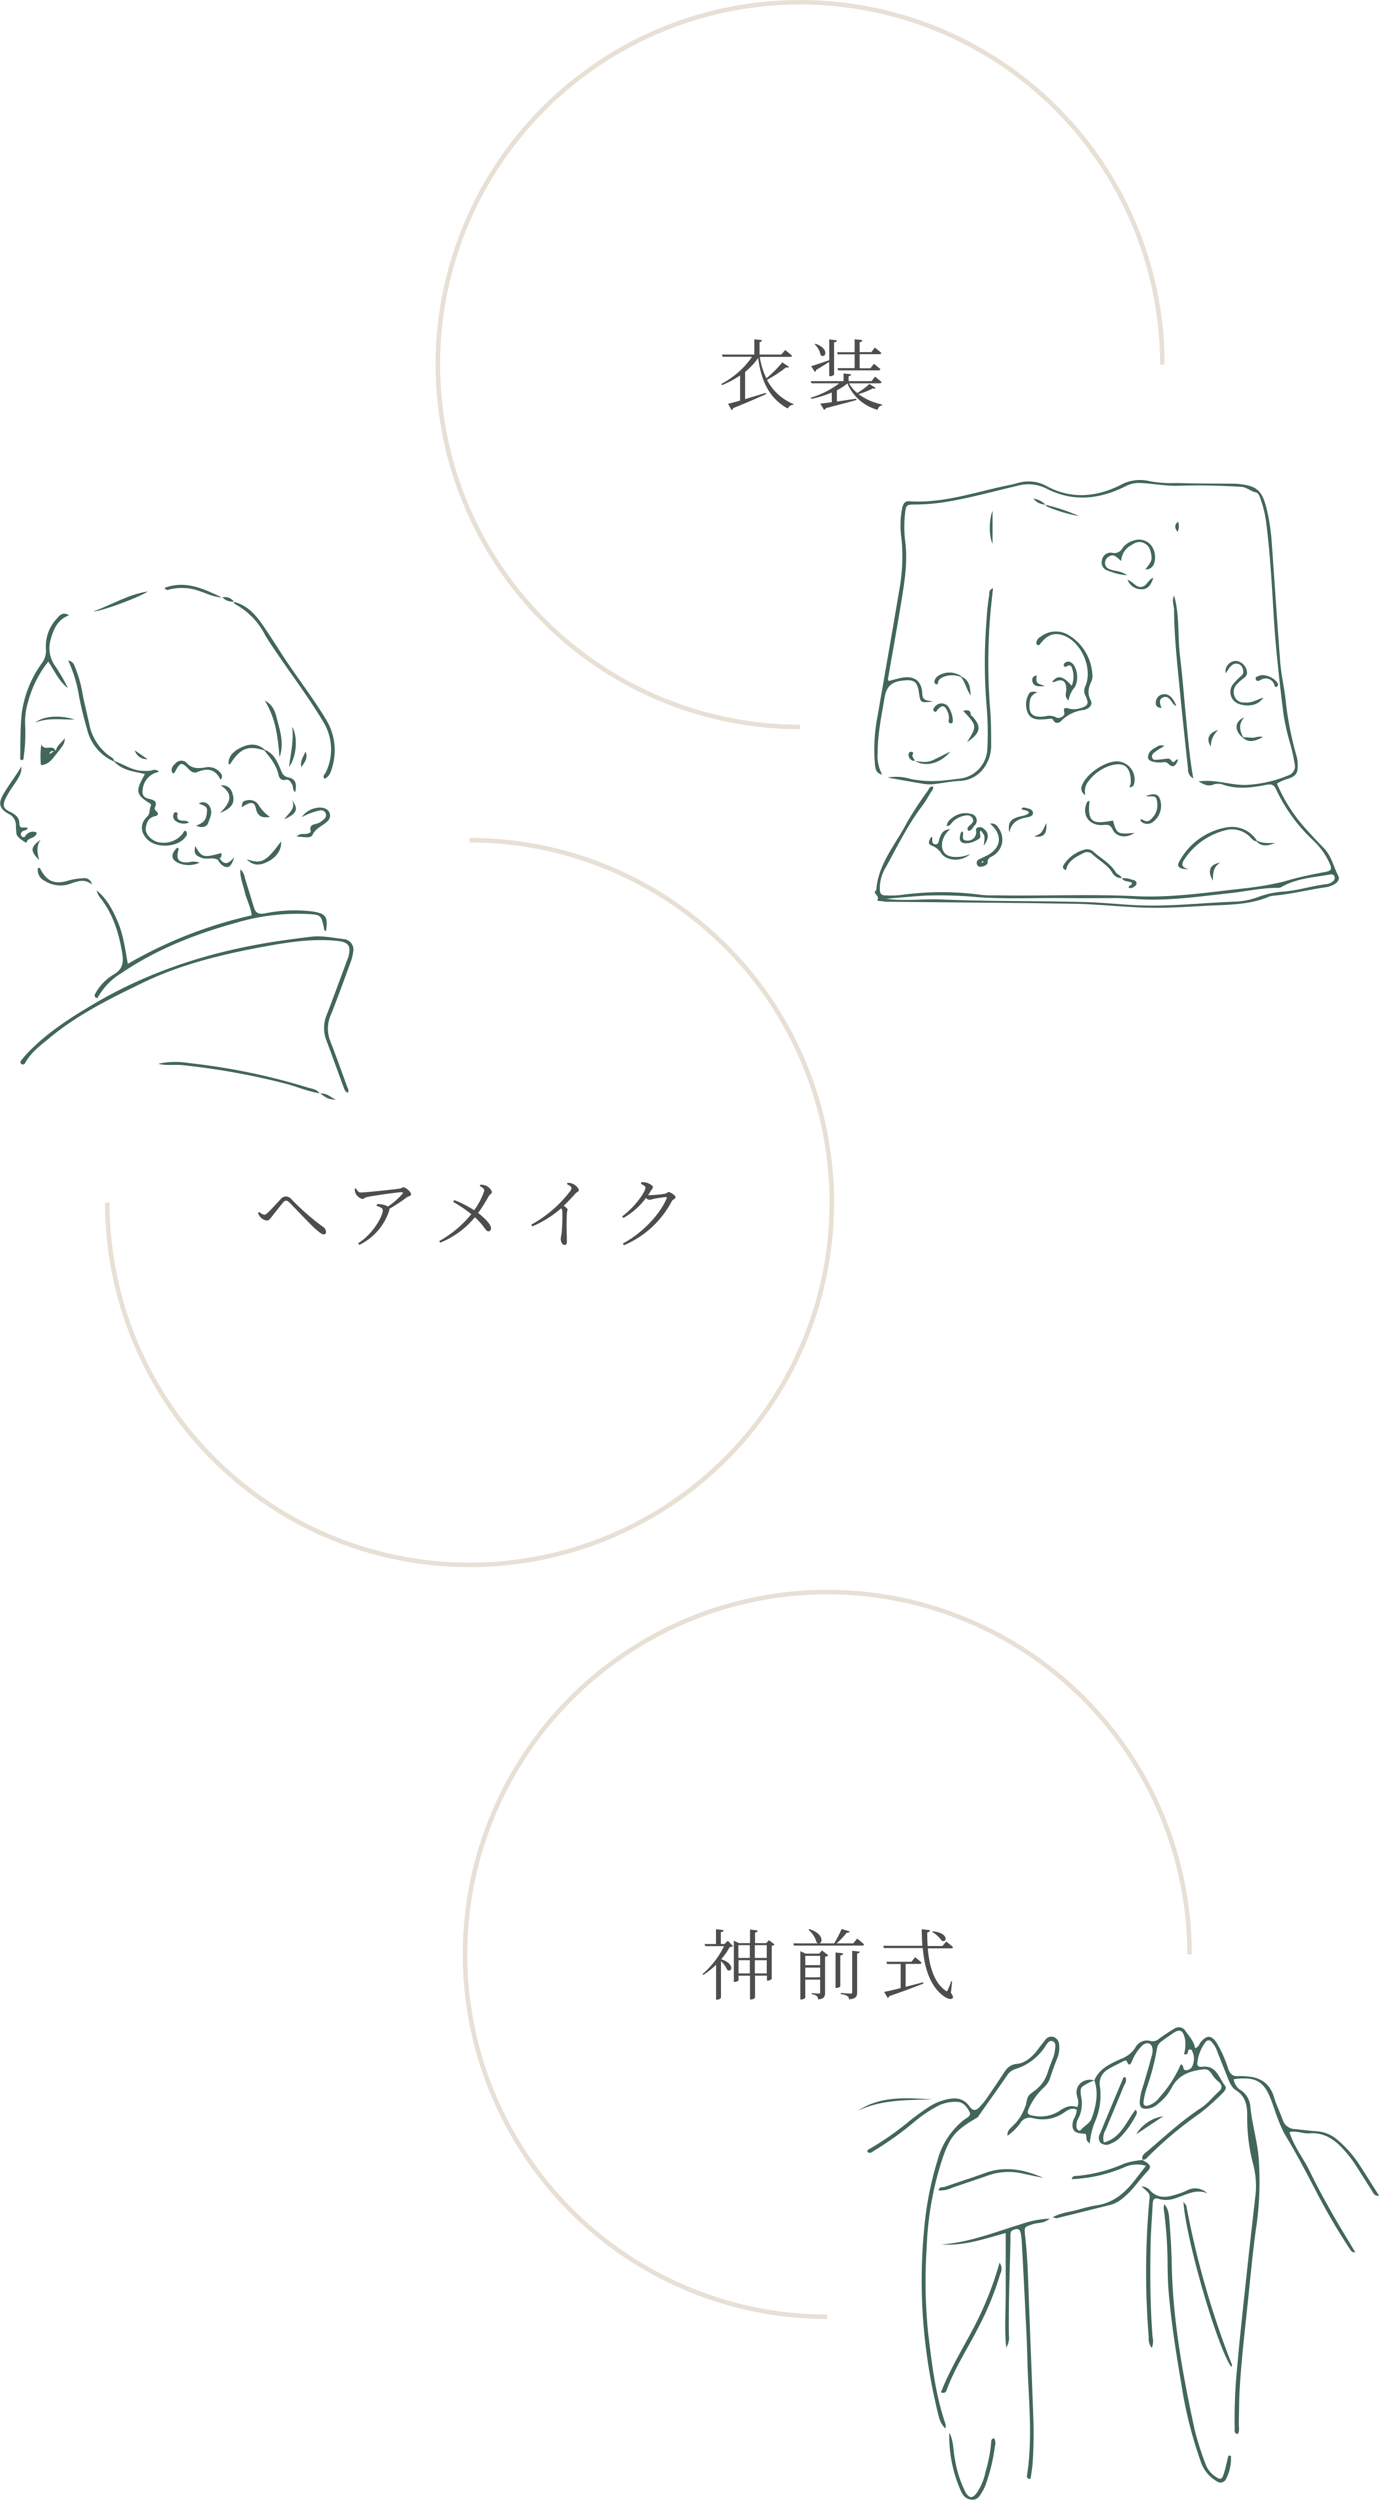 <svg xmlns="http://www.w3.org/2000/svg" xmlns:xlink="http://www.w3.org/1999/xlink" viewBox="0 0 304.54 551.93"><defs><style>.cls-1,.cls-3{fill:none;}.cls-2{clip-path:url(#clip-path);}.cls-3{stroke:#e8dfd5;stroke-miterlimit:10;}.cls-4{fill:#42665b;}.cls-5{fill:#4d4d4d;}</style><clipPath id="clip-path"><rect class="cls-1" x="-2112.74" y="1426.83" width="1920" height="800"/></clipPath></defs><g id="guide"><g class="cls-2"><circle class="cls-3" cx="-1152.79" cy="525.86" r="1563.39"/><circle class="cls-3" cx="-1155.23" cy="678.66" r="1422.03"/></g><path class="cls-4" d="M241.68,459.3c1.1-2.64,3.54-3.67,5.88-4.74a6.37,6.37,0,0,0,3.16-2.47,2.87,2.87,0,0,1,3.33-1.49,2.1,2.1,0,0,0,2-.56c1.07-.75,2.14-1.49,3.27-2.14a1.74,1.74,0,0,1,2.54.59c.83,1.16,1.82,2.23,2.06,3.7.85-.25.91-.92,1.26-1.34,1.3-1.56,2.32-1.58,3.48.12a26.51,26.51,0,0,1,2.58,5.78c.44,1.17,1,1.73,2.3,1.61a12.08,12.08,0,0,1,1.7.06c3.08.17,5.21,1.53,6.13,4.64.51,1.7,1.33,3.31,1.92,5a2.91,2.91,0,0,0,2.74,2c1.54.16,3.06.36,4.6.47a7.78,7.78,0,0,1,4.66,1.84,24.76,24.76,0,0,1,4.86,5.46c1.46,2.24,2.87,4.51,4.42,6.95-1.05.11-1.26-.59-1.56-1.05-1.29-2-2.51-4-3.82-6a26.07,26.07,0,0,0-2.24-2.9c-2.05-2.33-4.41-4.1-7.76-3.83-1.38.12-2.7-.61-4.43-.29,1,3.24,3.13,5.83,4.54,8.75,1.48,3.08,3.13,6.08,4.81,9.05s3.39,5.72,5.19,8.75c-.82.08-1-.46-1.31-.89a137.38,137.38,0,0,1-7.6-13.08c-2.15-4.11-4.31-8.21-6.72-12.18a35.28,35.28,0,0,1-2.27-5.6c-.21-.53-.38-1.07-.58-1.6-1.65-4.46-3.4-5.48-8.35-4.87a3.3,3.3,0,0,0,1.68,2.51,4.87,4.87,0,0,1,2,3.7c.35,3.62,1.42,7.11,1.78,10.74a71,71,0,0,1-.62,16.55c-.71,5.24-1.19,10.51-1.74,15.76-.67,6.48-1.45,12.94-1.81,19.44-.14,2.44-.11,4.88-.19,7.32,0,.78.27,1.6-.25,2.33-.87-.16-.63-.85-.65-1.35a113.15,113.15,0,0,1,.6-13.9c.6-7,1.41-14.08,2.16-21.11.56-5.26,1.16-10.51,1.76-15.76a19.1,19.1,0,0,0-.45-7.48,39.25,39.25,0,0,1-1.3-10.63c0-2.28-.32-4.3-2.52-5.7-1.16-.74-1.58-2.22-2.1-3.51-.69-1.74-1.41-3.47-2.07-5.22a6,6,0,0,0-1.12-1.87.84.84,0,0,0-1.44.05,9.1,9.1,0,0,0-1.76,4.49c-.15.82.52,1,1.1.9,3.14-.37,3.64,2.48,5,4.17.44.53-.09,1.26-.59,1.71a52.22,52.22,0,0,1-4.9,4.36,86,86,0,0,0-11.76,9.88,1.06,1.06,0,0,1-1.06.38l.08,0c-.24-.9.43-1.32,1-1.78,3.91-3.32,7.66-6.84,12-9.67,1.52-1,2.58-2.47,3.93-3.65.77-.68.67-1.4-.09-2.07a6.43,6.43,0,0,1-1.18-1.21c-1.09-1.65-1.26-1.72-3-1.44-2.69.42-4.92,1.41-6.23,4a10.9,10.9,0,0,1-2.81,3.36,4.4,4.4,0,0,1-2.6,1.23c-1.21.05-1.64-.3-1.62-1.55a12.36,12.36,0,0,1,.7-3.33q1-3.27,1.88-6.56a4.47,4.47,0,0,0,.26-1.68c-.16-1.37-1.16-1.75-2.24-.88a9.73,9.73,0,0,0-2.28,3.43c-.25.51-.61,1.48-1.16.11-.13-.33-.55-.18-.84,0-1.15.61-2.35,1.14-3.44,1.84a3.53,3.53,0,0,0-1.65,3.81,14.73,14.73,0,0,1-1,7.41,15.57,15.57,0,0,0-1.25,5c-1.18-.6-.49-1.53-1-2.08-2.09-.08-2.71-.45-2.83-1.72a3.53,3.53,0,0,1,.35-1.65,4.17,4.17,0,0,0,.59-1.93c-1-.56-1.86,0-2.64.51a8.29,8.29,0,0,1-7,1.35,2.42,2.42,0,0,0-2.88,1.18,12.55,12.55,0,0,1-2.75,2.69c-.18-1,.54-1.57,1.11-2.13a10.33,10.33,0,0,0,2.66-4,4.81,4.81,0,0,0,.27-.68c.4-2,.4-2,1.76-3a7.94,7.94,0,0,0,3-4c.31-1.09.78-2.14,1.16-3.21a6.56,6.56,0,0,0,.47-1.63c.06-.77.4-1.84-.45-2.2s-1.37.69-1.78,1.32a12.23,12.23,0,0,1-6.56,4.84,3.37,3.37,0,0,0-1.8,1.46c-2.07,3-4.18,5.93-6.26,8.91-.07.1-.1.22-.27.31-4.85,2.82-6,4.16-7.67,9a70.28,70.28,0,0,0-3.5,19.63,112.31,112.31,0,0,0,.3,18.79c.82,6.87,1.61,13.74,3.88,20.34a3.34,3.34,0,0,1-.05.89c-1.28-1.18-1.47-2.66-1.81-4a126.05,126.05,0,0,1-2.43-13.2,119,119,0,0,1-.46-26.81,73.13,73.13,0,0,1,2.91-15.07,17.09,17.09,0,0,1,5.86-9.05c.57-.44,1.75-.87,1.24-1.79s-1.24-2.15-2.71-2.19a8.55,8.55,0,0,0-4.25.89,29.22,29.22,0,0,0-5.06,3.39,69.51,69.51,0,0,1-8.92,6.42c-.47.27-.88.79-1.51.43a.38.38,0,0,1,.13-.6,63.66,63.66,0,0,0,9.2-6.42c1.35-1.05,2.73-2.06,4.16-3a11.89,11.89,0,0,1,3.55-1.56c2.14-.57,4.05-.51,5.45,1.49.69,1,1.42.94,2.18.1a17.18,17.18,0,0,0,1.41-1.68q1.89-2.7,3.69-5.46c.79-1.2,1.36-2.22,3.22-2.4s3.47-1.68,4.67-3.31c.48-.66,1-1.31,1.5-1.92a1.62,1.62,0,0,1,1.93-.68,1.9,1.9,0,0,1,1.16,1.73,6,6,0,0,1-.38,2.87q-.92,2.26-1.66,4.59a5.22,5.22,0,0,1-1.55,2.15,14.31,14.31,0,0,0-3.06,4.34c-.53,1.11-.3,1.52.88,1.67a7.71,7.71,0,0,0,5.64-.92c1.22-.82,2.5-1.6,4.11-.94.58-1.12,0-2-.12-2.94-.24-2.08,1.67-3.58,3.89-3-.44.2-.9.36-1.32.59-1.82,1-1.86,1.07-1.54,3.22a7.15,7.15,0,0,1-.59,4.49,3.21,3.21,0,0,0-.46,2.09c.13.6.62,1,1,.5.77-.9,2-1.37,2.39-2.63C242.07,464.87,242.64,462.13,241.68,459.3Zm19.07-3.5c.9,0,.18,1.55,1.47,1.23,1-.26,1.17-.93,1.37-1.73a3.72,3.72,0,0,0-.37-2.58c-.08-.19-.16-.29-.51-.22-.6-.07,0,1.4-1.23,1a7.75,7.75,0,0,0,.22-3.31c-.4-1.89-1.08-2.36-2.61-1.32-.87.59-1.75,1.19-2.58,1.83a2.29,2.29,0,0,0-1,1.58,52.84,52.84,0,0,1-2.19,8.46,15.69,15.69,0,0,0-.78,3.3c-.07.85.4,1,1.06.81A4.82,4.82,0,0,0,256.1,463,26.61,26.61,0,0,0,260.75,455.8Z"/><path class="cls-4" d="M207.89,495.52c6.17-.4,11.82-2.72,17.62-4.47a22,22,0,0,1,6.31-1.23c-1.29,1.13-2.58.86-3.65,1.21-2,.66-2,.56-1.78,2.6.43,3.72.59,7.46.72,11.21.35,9.68.75,19.35,1.09,29a92.41,92.41,0,0,1-.18,10.26c-.09,1.08-.29,2.15-.43,3.19-.74,0-.85-.38-.8-.69,1.34-8.45.34-16.9.1-25.35-.06-2.2-.12-4.39-.23-6.59q-.47-9.75-1-19.5a15.92,15.92,0,0,0-.21-1.95c-.11-.55-.25-1.18-1-1.07s-1.27.33-1.3,1.17c0,.4,0,.81,0,1.22-.14,7-.44,14-.35,21a4,4,0,0,1-.59,2.76c-.42-4.13-.1-8.25-.11-12.37V493C217.38,494.3,212.79,495.91,207.89,495.52Z"/><path class="cls-4" d="M271.84,542.2a9.64,9.64,0,0,1-1.07,5.08,1.33,1.33,0,0,1-2.07.52,7.81,7.81,0,0,1-3.41-4,93.37,93.37,0,0,1-4.41-17.49c-1.13-6.65-2.19-13.32-2.77-20.06-.18-2-.23-4.06-.26-6.1a93.9,93.9,0,0,0-.87-12.65,2.8,2.8,0,0,1,.17-.85c1.07,1.27,1,2.68,1.14,4,.23,3.08.42,6.18.48,9.27.24,12.43,2.47,24.59,5.1,36.68a65,65,0,0,0,2.38,7.44,5.52,5.52,0,0,0,2.05,2.66c1.2.87,1.56.81,2-.67.41-1.28.65-2.61,1-3.91Z"/><path class="cls-4" d="M252.08,482.7a2.7,2.7,0,0,1,2,1c1.42,1.49,3.15,1.53,5,1a20,20,0,0,0,3-1.07,3.82,3.82,0,0,1,4.54.61c-2.53-1.07-4.61.35-6.83,1a5.86,5.86,0,0,1-3.83.25c-1-.36-1.34.06-1.39,1-.16,3-.41,6-.47,9-.14,6.83-.1,13.67.44,20.49a3.77,3.77,0,0,1-.19,2.39,3.3,3.3,0,0,1-.66-2.38,177.44,177.44,0,0,1,.13-30.23C254,484.38,254,484.39,252.08,482.7Z"/><path class="cls-4" d="M252.26,476.86c.34.2.7.4,1,.62.9.57.92,1.11.14,1.92-1.81,1.87-3.2,4.11-5.26,5.76a7.31,7.31,0,0,1-2.72,1.58c-4,1-8,2-12.07,3-.19,0-.43-.1-.88-.21,1.92-1.06,3.9-1.18,5.74-1.7a29.61,29.61,0,0,1,4-.95c3.55-.52,6.05-2.6,8.19-5.28l2.67-3.43a6.71,6.71,0,0,0-4.84.35,32.93,32.93,0,0,1-11.55,2.59c.19-.85.78-.68,1.21-.72a33,33,0,0,0,10.33-2.69,16.17,16.17,0,0,1,4-.8Z"/><path class="cls-4" d="M261.34,486.09c.41.58.63.74.67,1a193.47,193.47,0,0,0,10.08,35.06c0,.1-.11.27-.18.41C268.89,518.37,261.94,494.66,261.34,486.09Z"/><path class="cls-4" d="M220.74,499.55a2.28,2.28,0,0,1,.19,2.39,66.61,66.61,0,0,1-5,12.18c-2.33,4.55-5.17,8.85-6.92,13.69-.15.42-.51.61-1.22.39,1.9-4.91,4.64-9.37,7.08-14A73.53,73.53,0,0,0,220.74,499.55Z"/><path class="cls-4" d="M209.65,537.08c1,1.89.83,4,1.27,6.06a25.63,25.63,0,0,0,2.22,6.93c.87,1.61,1.63,1.62,2.67.17a13.14,13.14,0,0,0,1.83-4.49,33.58,33.58,0,0,0,1.25-6.45c0-.37,0-.84.63-1a2.11,2.11,0,0,1,.2,1.75,39.2,39.2,0,0,1-2.13,8.73,7.42,7.42,0,0,1-.53,1.1c-.57,1-1.09,2.1-2.46,2s-2-1-2.47-2.08A29.59,29.59,0,0,1,209.65,537.08Z"/><path class="cls-4" d="M248.47,458.54c.56.86-.11,1.55-.38,2.23-1.27,3.16-2.61,6.29-3.91,9.44a3.59,3.59,0,0,0-.41,2.8c3.82-1,4.92-4.61,7-7.22a.85.85,0,0,1,.21,1,20.2,20.2,0,0,1-3.64,5.15,5.57,5.57,0,0,1-2,1.3,2,2,0,0,1-2.28-.14,1.76,1.76,0,0,1-.12-2.06c1.69-4.12,3.42-8.23,5.15-12.34C248.08,458.65,248.31,458.62,248.47,458.54Z"/><path class="cls-4" d="M230.45,480.85c-1.57-.34-3.14-.64-4.69-1a13.76,13.76,0,0,0-7.88.57L210.29,483a6.13,6.13,0,0,1-3,.61c.15-.94.89-.64,1.35-.8,3-1.05,6-2,9-3.08C222,478.14,226.32,479,230.45,480.85Z"/><path class="cls-4" d="M189.48,466c5.1-3.38,10.82-2.81,16.5-2.51C200.39,463.7,194.74,463.47,189.48,466Z"/><path class="cls-4" d="M250.92,471.21a8.47,8.47,0,0,1,6-4Z"/><path class="cls-4" d="M76.83,241.25c-.68-.24-.81-.84-1-1.36-1.28-3.43-2.5-6.88-3.79-10.3a7.6,7.6,0,0,1,.17-5.7c1.5-3.87,2.91-7.77,4.36-11.66.11-.3.25-.6.34-.91.69-2.55.06-3.35-2.64-3.61-5.58-.53-11,.37-16.47,1.38-9.06,1.69-18,3.86-26.32,7.91-7.18,3.48-14.36,7-20.54,12.16-2,1.65-4.12,3.19-5.4,5.55a.51.51,0,0,1-.8.19c-.38-.23-.22-.61,0-.85a21.38,21.38,0,0,1,1.6-1.83c4.19-4.31,9.17-7.5,14.31-10.53,13-7.69,27.16-12,42.06-14.1q3-.42,6-.78c2.45-.29,4.86.26,7.28.53a2.33,2.33,0,0,1,2,2.85,9.67,9.67,0,0,1-.6,2.35c-1.4,3.82-2.78,7.65-4.28,11.43a7.53,7.53,0,0,0-.17,5.89c1.34,3.4,2.55,6.86,3.82,10.3A1.1,1.1,0,0,1,76.83,241.25Z"/><path class="cls-4" d="M28.24,212.79a97.21,97.21,0,0,1,27.34-10.7c-.2-1.83-1.11-3.39-1.51-5.09s-1.1-3.28-1-5.07a3,3,0,0,1,1,1.85c.65,2.18,1.35,4.35,2,6.54.37,1.3,1.12,1.56,2.37,1.35A32.55,32.55,0,0,1,69,201.23c2.94.46,3.48,1.12,3,4.3-.47,0-.41-.44-.48-.73-.58-2.73-.69-2.85-3.46-3a47.84,47.84,0,0,0-15.91,1.93c-8.91,2.46-17.45,5.78-25.16,11a15,15,0,0,0-5.49,5.65c-.79-.22-.66-.66-.39-1.13a10.94,10.94,0,0,1,4.07-4.14c1.91-1.13,2.13-2.63,1.83-4.53-.72-4.48-2-8.71-4.86-12.35a4.49,4.49,0,0,1-.82-1.65c2.34,1.88,3.65,4.46,4.78,7.17S27.63,209.5,28.24,212.79Z"/><path class="cls-4" d="M4.8,167.84c-.13-.1-.35-.19-.35-.28.08-3.33,0-6.68.34-10a24.38,24.38,0,0,1,4.35-11,4.59,4.59,0,0,0,1-3.31,8.9,8.9,0,0,1,2.43-6.7c.6-.72,1.29-1.53,2.69-.72-2.51.94-3.39,3-4,5.11a6.81,6.81,0,0,0,.85,6A38.89,38.89,0,0,1,15,151.91c-2-1.48-2.91-3.74-4.34-5.85A24.64,24.64,0,0,0,6.19,155a15,15,0,0,0-.64,4.82,38,38,0,0,1-.32,7.31C5.17,167.39,5.29,167.81,4.8,167.84Z"/><path class="cls-4" d="M51.6,132.87c2.78.66,4.62,2.58,6.18,4.79,1.87,2.65,3.56,5.43,5.36,8.13,2.89,4.33,6.08,8.45,8.78,12.92a13,13,0,0,1,1.49,10.53c-.27,1-.57,2.19-1.76,2.7-.48-.67.09-1,.26-1.35a11.6,11.6,0,0,0-.52-11.22c-3.2-5.39-7-10.36-10.51-15.56-.82-1.21-1.65-2.42-2.38-3.69a16.08,16.08,0,0,0-6.32-6.6c-.27-.15-.59-.3-.54-.7Z"/><path class="cls-4" d="M25.25,168c2.18.8,4.12,2.24,6.62,2.19a5.26,5.26,0,0,0,1.85-.15,1.2,1.2,0,0,1,1.39.38,4.33,4.33,0,0,0-3.58,3.76c-.24,1.31.17,1.95,1.54,2.23,1.12.24,1.67.67,1.16,1.8-.36.81.89.95.6,1.67-.12.09-.23.25-.36.27-1.6.23-2.13,1.4-2.28,2.75-.13,1.11,1,2.38,2.27,2.89a5.36,5.36,0,0,0,5.87-1.72c.18-.24.19-.64.68-.64.58.62.15,1.16-.25,1.62-1.7,1.94-5.81,2.22-7.86.58-1.82-1.46-2.15-3.67-.46-5.27.81-.78.48-1.57.81-2.29.25-.55-.07-.66-.44-.89-2.61-1.62-2.83-2.54-1.34-5.3.15-.27.31-.54.53-1-2.52-.55-5.06-.82-6.85-2.82Z"/><path class="cls-4" d="M70.66,241.39c-2.73-.4-5.25-1.57-7.93-2.23a157.35,157.35,0,0,0-22.48-4c-1.76-.17-3.55.17-5.3-.3a17.8,17.8,0,0,1,6.82-.15,140.66,140.66,0,0,1,26.16,5.39c.94.29,2.09.34,2.69,1.37Z"/><path class="cls-4" d="M4.69,169.25c.2,1.53-.71,2.58-1.39,3.72a23.53,23.53,0,0,0-2.17,3.51c-.55,1.49-.41,2,1,2.71,1.13.58,2.15,1.17,2.15,2.64s1.29.54,1.83,1c-.21.63-1,.43-1.33.9a.64.64,0,0,0,0,.87.46.46,0,0,0,.8,0,2,2,0,0,1,2.52-.81c-.11,1.44-2,1-2.25,2.25,0,.19-2.09-1.18-2.2-1.87a15.82,15.82,0,0,1-.14-1.94A2.71,2.71,0,0,0,2,179.74c-2.13-1.13-2.48-2.35-1.22-4.47S3.47,171.35,4.69,169.25Z"/><path class="cls-4" d="M25.15,168.11a10.32,10.32,0,0,1-5.83-6.78c-.73-2.49-1.35-5-1.86-7.57a29.19,29.19,0,0,0-2.4-7.91A1.62,1.62,0,0,1,16.45,147a27.66,27.66,0,0,1,1.85,6.55c.44,2.07.93,4.12,1.39,6.18a11.35,11.35,0,0,0,4.79,7.39,1.45,1.45,0,0,1,.77.89Z"/><path class="cls-4" d="M12.33,165.82c.18-1.23,1.21-1.77,2-2.86-.13,1.4-.2,1.35-2.07,3.74-.88,1.13-1.68,2.16-3.23,2.21a21.47,21.47,0,0,1,.08-4.56c.77,1.66,2.53-.2,3.19,1.46-.45.13-1.11-.33-1.4.63C11.51,166.34,11.77,165.64,12.33,165.82Z"/><path class="cls-4" d="M65.48,184.68c.85-.78,1.54-.47,2.15-.58.42-.07,1.07-.3,1-.52-.49-1.75,1-1.49,1.83-1.92a4.92,4.92,0,0,0,1.16-.86,1.08,1.08,0,0,0,.27-1.32,1.12,1.12,0,0,0-1.24-.56,13.78,13.78,0,0,0-4,1.51c1.1-1.82,4-2.67,5.43-1.78a1.64,1.64,0,0,1,.19,2.7c-1,1-2.51,1.41-3.27,3C68.63,185.17,67,184.76,65.48,184.68Z"/><path class="cls-4" d="M58.46,154.66c2.11,1.12,2.4,2.86,2.8,4.4.69,2.65,1.5,5.33.47,8.11C61.38,163,61,158.78,58.46,154.66Z"/><path class="cls-4" d="M48.69,172.15c-1.12-2.4-2.92-2.63-5.13-1.69-.72.31-1.32-.05-1.9-.66-1.52-1.6-1.87-1.51-2.92.43-.11.2-.12.47-.61.51-.54-.9-.06-1.57.6-2.18a1.68,1.68,0,0,1,2.43-.19c1.19,1.37,2.5,1.3,4.07,1.09a3.35,3.35,0,0,1,3.49,1.22A1,1,0,0,1,48.69,172.15Z"/><path class="cls-4" d="M20.58,135c4.05-1.45,7.77-3.78,12.1-4.43C30.83,131.86,22.2,135.06,20.58,135Z"/><path class="cls-4" d="M20.29,195.3c-1.68-1.47-3.4-.64-5-.1a6.5,6.5,0,0,1-5.37-.7,2.63,2.63,0,0,1-1.54-2.87c.26,0,.4,0,.42,0,1.51,3,3.24,3.75,6.43,2.74a14.45,14.45,0,0,1,3.12-.47A1.63,1.63,0,0,1,20.29,195.3Z"/><path class="cls-4" d="M58.5,165.55c2,.79,2.76,2.61,3.5,4.41.35.84.6,1.46,1.73,1.69,1.51.3,1.9,1.4,1.45,3.28-.61-.53-.38-1.27-.68-1.76s-.6-1.23-1.43-1-1.41-.29-1.56-1.07c-.43-2.16-1.8-3.76-3.12-5.4Z"/><path class="cls-4" d="M49.13,131.9c-1.75,0-3.29-.81-4.89-1.33a11.41,11.41,0,0,0-7.14-.34c-.23.07-.46.06-.72-.46,4.71-1.71,8.7.28,12.71,2.18Z"/><path class="cls-4" d="M54.48,189.68c3.16,1.18,4.26.63,7.58-3.9.19,1.69-.89,3.4-2.83,4.42C57.53,191.1,55.89,191.26,54.48,189.68Z"/><path class="cls-4" d="M43.33,182.3c1.88-.78,2.27-1.38,2.39-3.3.07-1.06-.84-1.16-1.81-1.6a1.65,1.65,0,0,1,2.41.69c.77,1.28,0,2.56-.37,3.67C45.62,182.62,44.52,182.85,43.33,182.3Z"/><path class="cls-4" d="M63.85,169.31c.27-2.81,1.09-5.56.67-8.89C65.86,162.74,65.48,167.14,63.85,169.31Z"/><path class="cls-4" d="M58.39,165.67c-3.57-1.12-5.2-.52-7.35,2.69-.13.2-.2.46-.53.38-.17-1.35.57-2.58,2.41-3.55s3.82-1.27,5.58.36Z"/><path class="cls-4" d="M44.07,190.46a5.79,5.79,0,0,1-4.61.1c-1.74-.77-1.82-2-.29-3.44.1.1.31.23.3.29-.69,2.25-.15,3.05,2.08,3A3.93,3.93,0,0,1,44.07,190.46Z"/><path class="cls-4" d="M48.59,179.5c2.6-2.63,2.86-4.25.14-6.15,1.58,0,2.41.67,2.75,2.37S51.08,178.48,48.59,179.5Z"/><path class="cls-4" d="M59.63,180.38c-1.46.17-2.66.12-3.1-1.82-.36-1.64-1.13-1.64-3.12-.34,0-1.13.26-1.42,1.31-1.56a2.35,2.35,0,0,1,2.46,1.18A8.92,8.92,0,0,0,59.63,180.38Z"/><path class="cls-4" d="M7.83,159.53c1.67-1.46,5.46-1.72,8.65-.67C13.6,158.91,10.67,158.38,7.83,159.53Z"/><path class="cls-4" d="M48,189.78c-1-.55-2.21,0-3.31-.33-1.56-.52-1.94-1.07-1.56-2.66,1.39,2.54,1.78,2.65,5.73,1.54.23.85-.22,1.25-.91,1.52Z"/><path class="cls-4" d="M9,185.35c-1,1.39-.82,2.85-.34,4.57C6.61,187.79,6.68,187.09,9,185.35Z"/><path class="cls-4" d="M64.45,176.61c1.54,2,1.18,3-1.7,4.29C63.82,179.42,65.44,178.46,64.45,176.61Z"/><path class="cls-4" d="M48,189.85a3.5,3.5,0,0,1,.6-.25c.95,1.52,2,1.08,3.11-.38-.61,2.3-1.5,2.72-2.8,1.68a5.76,5.76,0,0,1-.85-1.13Z"/><path class="cls-4" d="M41.77,181.6a3.06,3.06,0,0,1-2.87-.27,1.32,1.32,0,0,1-.54-1.67.46.46,0,0,1,.56-.32c.12,0,.33.2.31.26-.43,1.74.79,1.55,1.83,1.63C41.26,181.24,41.44,181.42,41.77,181.6Z"/><path class="cls-4" d="M67.47,165.93c.63,1.41-.2,2.4-.92,3.44C66.2,168.06,67,167.05,67.47,165.93Z"/><path class="cls-4" d="M29.77,165.67l2.82,1.93A2.7,2.7,0,0,1,29.77,165.67Z"/><path class="cls-4" d="M70.62,241.44c1.34-.21,2.23.64,3.55,1.39-1.78-.22-1.78-.22-3.51-1.44Z"/><path class="cls-4" d="M51.64,132.82a3.08,3.08,0,0,1-2.51-.92l0,0a2.35,2.35,0,0,1,2.51.92Z"/><path class="cls-3" d="M176.7,160.5a80,80,0,1,1,80-80"/><path class="cls-4" d="M282,173a36,36,0,0,0,6.84,10.5c1.15,1.29,2.35,2.53,3.55,3.78,1.65,1.71,2.11,4.05,3.15,6.09.37.73-.09,1.37-.76,1.81a6.06,6.06,0,0,1-2.45.77c-3.68.57-7.31,1.45-11,1.8a3.44,3.44,0,0,0-1.06.21c-4.34,1.84-9,1.77-13.55,2-4.87.27-9.75.6-14.64.4-4-.16-8-.53-12-.73-2.65-.13-5.31-.12-8-.17-1.3,0-2.59-.05-3.89-.06l-31.91-.31A6.18,6.18,0,0,1,195,199c-.44-.1-1.45,0-1.22-.38.6-.91-1.28-1.32-.26-2.1.38-5.74,4.18-9.95,6.67-14.73a78.33,78.33,0,0,1,4.71-7.22c.26-.39.37-1,1.14-.91.15.54-.24.9-.48,1.29-.64,1-1.22,2.13-2,3.11-3.17,4.22-5.46,8.95-8,13.53a8.86,8.86,0,0,0-1.26,4.73c0,.93.33,1.36,1.21,1.36a20.74,20.74,0,0,0,3.44-.08,65.13,65.13,0,0,1,18,0,26.18,26.18,0,0,0,2.8.07c10.36.19,20.72-.31,31.07.19,7.88.37,15.6-.8,23.37-1.66a73,73,0,0,0,9.11-1.51,74,74,0,0,1,7.94-1.9c.14,0,.27-.08.41-.1,2.67-.42,2.75-.56,1.56-2.95a16.17,16.17,0,0,0-3.43-4.41,36.55,36.55,0,0,1-8-11.13c-.46-1-1.07-1.13-2.06-.94-3.18.63-6.37,1.06-9.56,0a3.16,3.16,0,0,0-2.12-.07c-1.34.58-2.26-.1-3.35-.66,3.68-.56,7.09.89,10.65.76a28.09,28.09,0,0,0,9.19-2.1,2.13,2.13,0,0,0,1.37-2.61,39.58,39.58,0,0,0-.86-4,53.12,53.12,0,0,1-1.57-6.71c-.93-7.46-1.77-14.92-2.22-22.43-.39-6.6-.76-13.2-1.59-19.77a24.23,24.23,0,0,0-1.06-4.83c-.28-.81-.53-2-1.29-2.14-1.17-.26-2-1.16-3.27-1.23-4.53-.25-9.06-.39-13.58-.23-3,.11-5.85-.49-8.79-.61a6.55,6.55,0,0,0-3.27.81c-5.69,2.82-11.5,3.43-17.33.41a8.94,8.94,0,0,0-6.45-.58c-5.1,1.19-10.16,2.61-15.33,3.48a44.36,44.36,0,0,1-7.28.64c-1.81,0-1.92.12-2.14,1.94a26.84,26.84,0,0,0,.07,6.46c.5,4.22-.13,8.33-.79,12.44-.94,5.81-2,11.61-3,17.41a.62.62,0,0,0,.17.71c.79-.21,1.66-.47,2.55-.66,2.92-.64,4.7.52,4.81,3.5.06,1.66,1.2,1.37,2.33,1.71-2.75.28-2.75.28-3.06-1.91-.36-2.46-1-3-3.39-2.75-2.62.22-3.8,1.27-4.23,3.88-.67,4-1.52,8.06-1.51,12.18a8.48,8.48,0,0,0,1,4.71c-1.36-.31-1.48-1.22-1.59-2.18a38.25,38.25,0,0,1,.61-10.94c1.63-9.48,3.31-19,4.9-28.45a40.3,40.3,0,0,0,.32-10.75,19.32,19.32,0,0,1,.21-6.65c.22-.84.53-1.44,1.57-1.37,7.18.47,13.91-1.82,20.77-3.31,1.06-.23,2.12-.41,3.15-.72a8.26,8.26,0,0,1,6.47.73c5.42,2.88,10.86,2.36,16.11-.23a9,9,0,0,1,6.62-.89,27.27,27.27,0,0,0,6.11.39c4.17.15,8.34.11,12.52.15h.21c4.65.36,5.88,1.27,6.93,5.55a44.29,44.29,0,0,1,1.11,7.24c.63,8.81,1.21,17.64,1.87,26.45.23,3.08,1,6.11,1.28,9.17a73.26,73.26,0,0,0,2.42,12,7.76,7.76,0,0,1,.18,1.93c0,1.61-.42,2.16-1.92,2.74A10.32,10.32,0,0,0,282,173Zm-86.35,25.43c4,.56,8.06,0,12.15.15,10.63.46,21.28.28,31.91.58,3.79.1,7.58.52,11.37.7,7.26.33,14.48-.54,21.72-.8a16,16,0,0,0,5-1,19.55,19.55,0,0,1,5.45-1.2c3.3-.21,6.46-1.29,9.73-1.67a2.37,2.37,0,0,0,.82-.25c.51-.28,1.08-.62.94-1.3-.18-.83-.94-.58-1.43-.49-3.52.58-7.13.84-10.32,2.69a1.72,1.72,0,0,1-.81.18c-3.61,0-7.12.81-10.68,1.19-6.06.64-12.1,1.54-18.23,1.4-2.23-.05-4.44-.3-6.66-.33-3.67,0-7.34.05-11,0-6.4-.07-12.8.24-19.19-.16a91.3,91.3,0,0,0-12-.39C201.48,197.91,198.55,198.19,195.64,198.43Z"/><path class="cls-4" d="M219.3,129.87c-.22,2.11-.45,4-.61,5.92a130.27,130.27,0,0,0,0,21.09c.2,2.57.19,5.16.2,7.75,0,3.69-2.53,7.63-7,7.79-1.85.07-3.69.48-5.54.68a8.14,8.14,0,0,1-2.15,0c-2.6-.42-5.18-.9-8.2-1.43a11,11,0,0,1,5.14.32,24.79,24.79,0,0,0,7.92.25c.86-.06,1.71-.21,2.56-.3a6.9,6.9,0,0,0,6.43-6.64,69.61,69.61,0,0,0-.21-9.9,116.09,116.09,0,0,1,0-18.08,57.34,57.34,0,0,1,.62-6C218.49,130.83,218.34,130.25,219.3,129.87Z"/><path class="cls-4" d="M229.15,152.88a2.19,2.19,0,0,0-1.72,1.92c-.4,2.78.5,3.69,3.3,3.38a3.34,3.34,0,0,1,2.49.19c.68.45,2-.29,1.84-1-.43-1.49.64-1,1.08-.91a4.91,4.91,0,0,0,2.09,0c2.11-.59,2.37-1,1.42-3a2.2,2.2,0,0,1,.06-2c1.61-3.78-.76-9.46-4.57-11.05-2.17-.9-3.83-.36-5.45,1.8-.15.19-.29.29-.51.21a.5.5,0,0,1-.32-.51,1.77,1.77,0,0,1,1-1.36,5.43,5.43,0,0,1,6.29-.24,10.88,10.88,0,0,1,5.09,8.57,2.93,2.93,0,0,1-.19,1.47c-.64,1.4-1,2.7-.2,4.22.48.85-.05,1.66-1,2a1.52,1.52,0,0,1-.4.16,8.3,8.3,0,0,0-5.05,2.4c-.49.49-1.27.8-1.8-.13-.22-.39-.54-.36-.93-.3a12.31,12.31,0,0,1-1.49.13c-1.28.07-2.51-.07-3.16-1.35a4.59,4.59,0,0,1,.14-4.16C227.35,152.83,227.84,152.48,229.15,152.88Z"/><path class="cls-4" d="M259.29,131.5c1.25,4.35.76,8.88,1.3,13.3s.88,9,1.32,13.5.8,9,1.62,13.56a2.23,2.23,0,0,1-1.17-2.11c-.58-5.49-1.19-11-1.72-16.49-.59-6.14-1.31-12.28-1.36-18.47C259.28,133.7,258.73,132.62,259.29,131.5Z"/><path class="cls-4" d="M247.61,123.85c-1-.8-1.61-1.67-2.68-1a1.66,1.66,0,0,0-.89,1.61c.16,1.17,1.24,1.27,2.1,1.54a6.23,6.23,0,0,1,2.81,1,13,13,0,0,1-4.23-1,1.86,1.86,0,0,1-1.35-2.36,1.92,1.92,0,0,1,2.21-1.6,2,2,0,0,0,2.29-1,4.6,4.6,0,0,1,2.45-1.69,3.52,3.52,0,0,1,3.77.89,4.37,4.37,0,0,1,.76,4.24,1.88,1.88,0,0,1-1.88,1.24c.64-1,1.51-1.71,1.33-2.93s-.4-2.23-1.59-2.85-2.09-.09-3,.49A4.14,4.14,0,0,0,247.61,123.85Z"/><path class="cls-4" d="M270.67,148.62a2.33,2.33,0,0,1,2.39-2.7,2.76,2.76,0,0,1,2.34,2.65,1.46,1.46,0,0,1-.63,1.07,13.72,13.72,0,0,0-1.62,1.42,2.48,2.48,0,0,0-.46,2.79,2.11,2.11,0,0,0,2.08,1.25c1.18.09,1.79-.07,4.21-1.13-.85,1.59-3.06,2.21-5.28,1.48a2.79,2.79,0,0,1-1.42-4.35,13.51,13.51,0,0,1,1.79-1.84,1.22,1.22,0,0,0,.39-1.52,1.46,1.46,0,0,0-2.52-.75C271.36,147.41,271.16,148.1,270.67,148.62Z"/><path class="cls-4" d="M277.46,185.74c-.73-.06-1.07-.68-1.54-1.1a5.58,5.58,0,0,0-5.4-1.31,15.32,15.32,0,0,0-8.93,6.36c-.63.89-.89,1.73.88,2.25-2.29-.1-2.73-.65-1.85-2.07a14.7,14.7,0,0,1,10.25-7.2,6.54,6.54,0,0,1,6.71,2.93Z"/><path class="cls-4" d="M249.41,173.86a4.75,4.75,0,0,0,.32-1c.06-3.8-1.67-4.69-4.59-3.81a9.67,9.67,0,0,0-4.8,3.49,3.41,3.41,0,0,0-.64,3,1.63,1.63,0,0,1-.7-2.25c1-2.49,5-5.2,7.69-5.2a4,4,0,0,1,3.73,5.09C250.31,173.53,250.05,173.76,249.41,173.86Z"/><path class="cls-4" d="M236.68,151.4a5.27,5.27,0,0,0,.15-3.6c-.15-.66-.45-1.27-1.33-.63a.39.39,0,0,1-.59-.36.71.71,0,0,1,.31-.5c.77-.5,1.37-.14,1.87.45a5.05,5.05,0,0,1,.3,4.92,5.84,5.84,0,0,0-1.41,3c-1-.89-.5-1.77-.49-2.37,0-1.84-.72-2.57-2.51-1.81-.2.08-.4.17-.6,0C233.62,149,234.69,149.18,236.68,151.4Z"/><path class="cls-4" d="M247.74,193.87a2.31,2.31,0,0,1-2.12-1.23c-1.1-1.78-3-2.7-4.41-4.07a1.67,1.67,0,0,0-2-.2c-1.64.85-3.36,1.65-3.79,3.73-.79-.22-.78-.74-.49-1.19a7.89,7.89,0,0,1,4.81-3.38,2,2,0,0,1,1.79.56c1.66,1.46,3.69,2.53,4.88,4.5.34.55,1.16.59,1.3,1.32Z"/><path class="cls-4" d="M240.62,176.82c-.55,4.91.82,5.17,5.17,4.33.85,3,1,3.07,4.75,2.73-1.7,1.24-4,1-4.82-.73-.53-1.13-1.1-1.1-2.1-1-3.05.22-4.76-2.13-3.64-4.86A.66.66,0,0,1,240.62,176.82Z"/><path class="cls-4" d="M205.68,184.72c.07.11.22.21.21.31,0,.58-.14,1.27.64,1.37s.76-.71.93-1.2c.36-1,.64-2,2.39-2.14a4.91,4.91,0,0,0-1.77,2.89c-.27,1.91.58,3.05,2.5,3.24a7.88,7.88,0,0,0,3.71-.65c-1.85,1.73-5,1.61-6.31,0a4.48,4.48,0,0,0-2.17-1.83C204.9,186.39,205,185.81,205.68,184.72Z"/><path class="cls-4" d="M218.64,181.85c1.17-.24,1.64.57,2.07,1.26a4.17,4.17,0,0,1-1.22,5.71c-.57.43-1.47.53-1.37,1.64,0,.37-.63.74-1.15.84s-.91.14-1.14-.32a.86.86,0,0,1,.41-1.27c.57-.3,1.17-.54,1.75-.84C221.17,187.21,221.49,184.25,218.64,181.85Zm-1.58,8.56c.17-.12.16-.22,0-.26a.23.23,0,0,0-.19,0,2,2,0,0,0-.1.35Z"/><path class="cls-4" d="M257.14,164.71a21.74,21.74,0,0,0-1.92,1.2c-.44.33-1,.71-.76,1.38s.84.43,1.33.42.85-.09,1.28-.13c.61-.06,1.17-.35,1.68.43s.86-.53,1.42-.32c-.54,1.57-1.16,1.91-2.17.93-.58-.56-1-.31-1.54-.29-1.7.07-3-.37-2.93-1.14,0-1.23,1-1.79,2-2.34A1.57,1.57,0,0,1,257.14,164.71Z"/><path class="cls-4" d="M217.24,186.73c.3-2.2.3-2.2-.65-3.37-.53.54.36,1.4-.46,1.88a6,6,0,0,1-2.16.89c-1.9.26-2.44-.56-1.67-2.5.32-.11.38.16.39.33.05.65-.4,1.55.76,1.62a1.87,1.87,0,0,0,2.14-1.75c0-.42-.23-.88.28-1.11a1.27,1.27,0,0,1,1.39.26C218.41,183.89,218.49,185,217.24,186.73Z"/><path class="cls-4" d="M253.09,175.75c2-.76,2.88-.42,3.21,1.16a4.43,4.43,0,0,1-1.53,4.44,2.08,2.08,0,0,1-2.58.18c-.16-.09-.35-.36-.32-.47.09-.28.36-.17.53-.05,1.09.74,1.71,0,2.33-.74a3.54,3.54,0,0,0,.46-.72,4.29,4.29,0,0,0,.27-2.93C255.2,175.32,254,176.07,253.09,175.75Z"/><path class="cls-4" d="M213.86,183.44c-.52-.75.14-1,.53-1.39s.68-.77.44-1.3a1.31,1.31,0,0,0-1.43-.72,5.06,5.06,0,0,0-2.88,1.29c-.42.34-.56,1-1.43,1.07.07-1.11.86-1.58,1.56-2.08a4.54,4.54,0,0,1,3.7-.63,1.48,1.48,0,0,1,.87,2.57C214.82,182.65,214.64,183.43,213.86,183.44Z"/><path class="cls-4" d="M213.57,163.85c2.23-3.59,2.23-3.59-.86-6.91.83-.18,1.6-.38,1.68.87,0,.16.3.3.44.46C216.8,160.43,216.57,161.85,213.57,163.85Z"/><path class="cls-4" d="M222.91,183.88c-.38-2.08.11-2.9,1.82-3.48.85-.28,1.83-.24,2.51-.94-.3-.79-1.18-.41-1.66-.87.3-.49.74-.26,1.09-.19.64.13,1.42.35,1.46,1.06s-.81.93-1.41,1C224.75,180.82,223.26,181.66,222.91,183.88Z"/><path class="cls-4" d="M210.43,159c0,.32,0,.74-.5.7a.49.49,0,0,1-.43-.62,3.1,3.1,0,0,0-.3-2.08c-.52-1.3-1.2-1.4-2.14-.32-.23.26-.32.7-.75.36s-.11-.68.1-.95a1.86,1.86,0,0,1,3.09.06A6,6,0,0,1,210.43,159Z"/><path class="cls-4" d="M219.2,112.75v7.3C218.44,118.59,218.32,114.92,219.2,112.75Z"/><path class="cls-4" d="M254.7,127.57c-.4,1.24-1,2.45-2.43,2.53A3.28,3.28,0,0,1,249,128c1.31.47,1.87,1.77,3.1,1.57S253.54,127.94,254.7,127.57Z"/><path class="cls-4" d="M259.79,155.86c-.67-.22-.81-.66-1.06-1-.48-.64-1-1.3-1.93-.87-.75.35-.83,1.07-.27,2.3-1,0-1.38-.52-1.28-1.31a1.83,1.83,0,0,1,1.66-1.7C258.08,153.13,259,153.93,259.79,155.86Z"/><path class="cls-4" d="M202,168c1.33.17,2.67.46,4-.16s2.36-1.17,3.87-1.92c-2.16,2.7-5.64,3.5-7.82,2.05Z"/><path class="cls-4" d="M278.94,149.05a4.47,4.47,0,0,1,3,1.47c.29.36.5.85,0,1.1s-.42-.35-.59-.61a2,2,0,0,0-3-.86c-.52.27-.84.26-1-.15-.26-.59.39-.64.73-.81A2.82,2.82,0,0,1,278.94,149.05Z"/><path class="cls-4" d="M230.9,111.45a42.43,42.43,0,0,1,7.43,2.5,32.29,32.29,0,0,1-6.83-2c-.26-.11-.53-.2-.57-.54Z"/><path class="cls-4" d="M212.28,149.49a5.3,5.3,0,0,0-3.74-.12c-.6.26-1.19.5-1.37,1.21-.06.25,0,.63-.43.48s-.44-.52-.32-.88a2,2,0,0,1,.82-1,4.62,4.62,0,0,1,5.13.17Z"/><path class="cls-4" d="M267.87,194.45c-1.33-2.18-.69-3.66,1.63-4C268,191.3,267.83,192.74,267.87,194.45Z"/><path class="cls-4" d="M274.44,162.86c-1.87-1.54-1.87-3.56.34-4.48-1.39,1.58-.95,3-.25,4.37Z"/><path class="cls-4" d="M267.41,164.84c-1.11-1.66-.49-3.09,1.66-3.69A4.72,4.72,0,0,0,267.41,164.84Z"/><path class="cls-4" d="M212.37,149.39c1.82.85,1.89,2.52,2,4.16-.91-1.25-1.17-2.83-2.11-4.06Z"/><path class="cls-4" d="M274.53,162.75l2.15.13c.62,0,1.19-.43,2.25-.16-1.74.89-3.08,1.4-4.49.14Z"/><path class="cls-4" d="M231.07,181.69c.18,2.52-.58,3.25-2.67,3C230,184,230,184,231.07,181.69Z"/><path class="cls-4" d="M247.7,193.91a5.05,5.05,0,0,1,2.28.3c.42.12.91.17,1,.68s-.33.75-.71,1a1.12,1.12,0,0,1-1,.12c-.12-.6.83-.5.7-1.09-.66-.48-1.7-.13-2.17-1Z"/><path class="cls-4" d="M230.8,151.46c-1.41.11-2.43.21-2.78-.94a1,1,0,0,1,.92-1.38C228.79,150.81,228.79,150.81,230.8,151.46Z"/><path class="cls-4" d="M277.58,185.6c1.29.69,2.69.49,4.06.52-1.45.53-2.9,1-4.18-.38Z"/><path class="cls-4" d="M202,168a1.34,1.34,0,0,1-1.34-1.53c0-.32.26-.47.57-.49s.55.17.37.5c-.37.66.41,1,.38,1.55Z"/><path class="cls-4" d="M230.93,111.4a3.43,3.43,0,0,1-2.71-1.31,4.45,4.45,0,0,1,2.68,1.36Z"/><path class="cls-4" d="M260.06,117.44c-.69-.94-.73-1.54.1-2.26A2.92,2.92,0,0,1,260.06,117.44Z"/><path class="cls-5" d="M174.25,81c-.13.15-.27.22-.64.1a30.59,30.59,0,0,1-4.22,2.77,11.5,11.5,0,0,0,5.85,5.34l-.05.17a1.37,1.37,0,0,0-1.21.82c-3.79-2.06-5.85-5.66-6.54-11.17a15.55,15.55,0,0,1-2.89,3.09v6l4.55-1.38.09.27c-1.74.78-4.1,1.82-7.3,3.11a.58.58,0,0,1-.33.43l-.77-1.4c.58-.13,1.51-.39,2.65-.71V82.89a20.59,20.59,0,0,1-4,2.14l-.15-.26a19,19,0,0,0,6.8-6h-6.51l-.14-.49h7.14V74.92l1.69.17c0,.22-.17.37-.53.44v2.75h4.81l.85-1s.93.72,1.51,1.26c0,.17-.2.25-.44.25h-6.68a16.61,16.61,0,0,0,1.46,4.73A25.1,25.1,0,0,0,172.76,80Z"/><path class="cls-5" d="M193.39,85.64c-.13.17-.27.22-.62.1A15.15,15.15,0,0,1,189.59,87a13.12,13.12,0,0,0,5.22,2.3l0,.18a1.29,1.29,0,0,0-1,1,10.11,10.11,0,0,1-6.67-5.83h0a13.32,13.32,0,0,1-2.32,1.53v2.47l4.29-.63,0,.29c-1.53.46-3.67,1-6.73,1.8a.65.65,0,0,1-.39.39l-.84-1.39c.6-.06,1.47-.17,2.54-.31V86.66a24,24,0,0,1-4.53,1.41l-.11-.27a19.69,19.69,0,0,0,6.3-3.18H179.2l-.13-.47h7.22V82.46l1.67.17c0,.21-.17.36-.55.43v1.09h5.05l.78-1s.9.7,1.45,1.21c-.05.19-.19.27-.45.27H187.5a7.69,7.69,0,0,0,1.8,2.14,14.39,14.39,0,0,0,2.7-2ZM183.11,79.9c-.7.46-1.65,1.07-2.85,1.76a.61.61,0,0,1-.31.45l-.82-1.26c.73-.21,2.33-.75,4-1.33V74.93l1.68.21c0,.24-.17.4-.61.46v7.1c0,.1-.46.36-.85.36h-.22Zm-3-4c3.21,1.13,2.17,3.37,1.12,2.5A4.39,4.39,0,0,0,179.9,76Zm4.76,1.86h3.87V74.9l1.7.19c0,.23-.19.4-.59.47v2.18h2.58l.76-1s.91.68,1.45,1.19c-.05.19-.21.27-.44.27h-4.35v3.11h2.37l.79-1s.86.7,1.42,1.19c0,.19-.22.27-.45.27h-8.88l-.13-.49h3.77V78.23H185Z"/><path class="cls-3" d="M103.7,185.5a80,80,0,1,1-80,80"/><path class="cls-5" d="M57,267.8l.27-.23a2,2,0,0,0,1.09.61c.24,0,.46-.16.8-.46.78-.72,2.23-2.36,2.8-2.94a1.59,1.59,0,0,1,1.11-.63,1.76,1.76,0,0,1,1.34.66,52.69,52.69,0,0,0,6.85,6A1.43,1.43,0,0,1,72,272a.48.48,0,0,1-.51.53c-.47,0-1.31-.7-2.45-1.79s-3.82-3.94-5.11-5.23c-.33-.31-.53-.43-.75-.43s-.37.09-.65.39c-.52.62-1.85,2.33-2.48,3.11-.42.53-.66.89-1.14.89a2.37,2.37,0,0,1-1.46-.82A2.15,2.15,0,0,1,57,267.8Z"/><path class="cls-5" d="M78.58,262.35c.34.51.57.93,1.07.93,1.08,0,7.68-.71,8.67-.87.35-.05.51-.28.8-.28.45,0,1.66,1,1.66,1.51s-.68.46-1,.75a39.52,39.52,0,0,1-3.79,2.5,1,1,0,0,1,0,.27,12.78,12.78,0,0,1-6.63,7.68l-.28-.36c3.37-2.05,5.46-6.1,5.46-7.25,0-.51-.63-.77-1.38-1l.09-.38a4.83,4.83,0,0,1,1.09.07,3.24,3.24,0,0,1,1.32.46,16,16,0,0,0,3.18-2.77c.22-.33.15-.39-.2-.39-.82,0-5.65.68-7.55,1.05-.66.14-.68.44-1.09.44a2.45,2.45,0,0,1-1.46-1.2,3.47,3.47,0,0,1-.22-1Z"/><path class="cls-5" d="M106.1,261.55a3.35,3.35,0,0,1,1.32.27c.6.31,1.19.93,1.19,1.38s-.39.37-.68.9-1.29,2.28-2.34,3.7c1.26.95,2.84,2.47,2.85,3.35,0,.39-.18.7-.57.7-.68,0-.79-1.12-3-3.1a19.27,19.27,0,0,1-7.65,5.61L97,274a24.18,24.18,0,0,0,7.08-5.94,30,30,0,0,0-4-2.71l.24-.39a23.39,23.39,0,0,1,4.38,2.23,14.85,14.85,0,0,0,2.25-4.3c0-.46-.38-.7-1-1.06Z"/><path class="cls-5" d="M125.31,261.14a2.9,2.9,0,0,1,1.1.19c.67.22,1.41,1,1.41,1.41s-.3.29-.76.8c-.63.69-1.46,1.61-2.58,2.68.47.31.86.6.86.84a7.31,7.31,0,0,0-.15.88c-.12,2.46,0,5.06,0,6.08,0,.63-.16.84-.51.84-.57,0-.85-.82-.85-1.38,0-.31.13-.65.2-1.21a42.36,42.36,0,0,0,.15-4.76,1.14,1.14,0,0,0-.25-.74,23.92,23.92,0,0,1-6.38,4l-.22-.4a27.1,27.1,0,0,0,8.43-7.19,2,2,0,0,0,.46-.87c0-.27-.29-.51-1-.87Z"/><path class="cls-5" d="M141.63,261a5.41,5.41,0,0,1,1,.07c.66.15,1.56.66,1.56,1s-.24.46-.49.89-.37.63-.58.92h.32a31.65,31.65,0,0,0,3.39-.32c.46-.1.57-.39.86-.39s1.48.7,1.48,1.14-.56.44-.8.88a21.33,21.33,0,0,1-10.57,9.73l-.25-.38c4.36-2.28,8.36-6.66,9.68-10,.09-.2,0-.25-.13-.25-.38,0-2.11.27-2.72.39a6.17,6.17,0,0,1-1,.22,1.37,1.37,0,0,1-.73-.41,15.85,15.85,0,0,1-5,4.42l-.25-.36c2.65-1.9,5.15-5.37,5.15-6.35,0-.29-.44-.56-1-.82Z"/><path class="cls-3" d="M182.7,511.5a80,80,0,1,1,80-80"/><path class="cls-5" d="M161.89,429.69a1.48,1.48,0,0,1-.74.17,13.84,13.84,0,0,1-1.89,2.7c3.11,1,2.38,3,1.36,2.38a5.87,5.87,0,0,0-1.4-1.95v8.09a1,1,0,0,1-.9.39h-.18v-7.7a17.32,17.32,0,0,1-2.83,2.26l-.18-.17a19.58,19.58,0,0,0,4.77-6.19h-4.14l-.16-.47h2.52v-3.27l1.67.19c0,.24-.19.41-.6.46v2.62H160l.74-.72Zm9.17-.39a1,1,0,0,1-.63.29v7.31a1.35,1.35,0,0,1-.9.39h-.16v-1.11h-2.63V441c0,.17-.48.45-.89.45h-.22v-5.26H163.1v1c0,.12-.42.38-.87.38h-.17v-9.12l1.12.55h2.45v-3l1.7.2c-.05.24-.17.41-.59.48V429h2.48l.58-.65Zm-8,.15v2.82h2.53v-2.82Zm2.53,6.24v-2.92H163.1v2.92Zm1.11-6.24v2.82h2.63v-2.82Zm2.63,6.24v-2.92h-2.63v2.92Z"/><path class="cls-5" d="M189.3,428s.95.73,1.53,1.3c-.05.18-.19.25-.43.25H175.34l-.14-.49h5.6a.84.84,0,0,1-.44-.17,5.83,5.83,0,0,0-1.81-2.84l.19-.14c3.2,1,3,3.1,2.13,3.15h3.34a24.16,24.16,0,0,0,1.65-3.18l1.8.53c-.08.18-.28.32-.68.3a16.15,16.15,0,0,1-2.24,2.35h3.69Zm-7.79,2.62,1.43,1.07a1.55,1.55,0,0,1-.73.33v7.9c0,.87-.17,1.38-1.55,1.51a1,1,0,0,0-.29-.75,1.92,1.92,0,0,0-1.09-.37v-.27s1.23.1,1.53.1.31-.1.31-.32v-2.77h-3.28v4c0,.12-.43.39-.9.39h-.19V430.79l1.17.53h3Zm-3.67,1.19v2.06h3.28v-2.06Zm3.28,4.73V434.4h-3.28v2.16Zm5.08-5.29c0,.24-.2.41-.63.48v6.8c0,.13-.45.37-.85.37h-.2v-7.84Zm2-.56,1.68.19c-.05.22-.2.37-.59.42v8.55c0,.89-.21,1.43-1.77,1.57a1,1,0,0,0-.39-.74,3.12,3.12,0,0,0-1.45-.4V440s1.75.14,2.13.14.39-.1.39-.36Z"/><path class="cls-5" d="M210,440c.49.66.54.93.39,1.12-.43.54-1.45,0-2.21-.58-2.77-2.16-4-5.95-4.4-10.45H195.2l-.14-.5h8.64c-.09-1.17-.14-2.39-.14-3.65l1.82.2c0,.23-.19.43-.6.5,0,1,0,2,.09,3h3.26l.84-1s.93.74,1.49,1.25c0,.18-.19.27-.42.27H204.9c.31,3.91,1.36,7.49,3.86,9.28.27.27.38.25.53-.05a16.44,16.44,0,0,0,.76-1.94l.22,0ZM200,438.65l3.86-1,.07.28c-1.79.7-4.22,1.64-7.53,2.77a.62.62,0,0,1-.36.41l-.78-1.34c.75-.14,2.06-.44,3.64-.85v-5.3h-3l-.14-.51h5.55l.78-1s.88.68,1.43,1.2a.39.39,0,0,1-.43.28H200Zm6-12.27c3.64.39,3.14,2.63,2,2.1a7.1,7.1,0,0,0-2.12-1.94Z"/></g></svg>